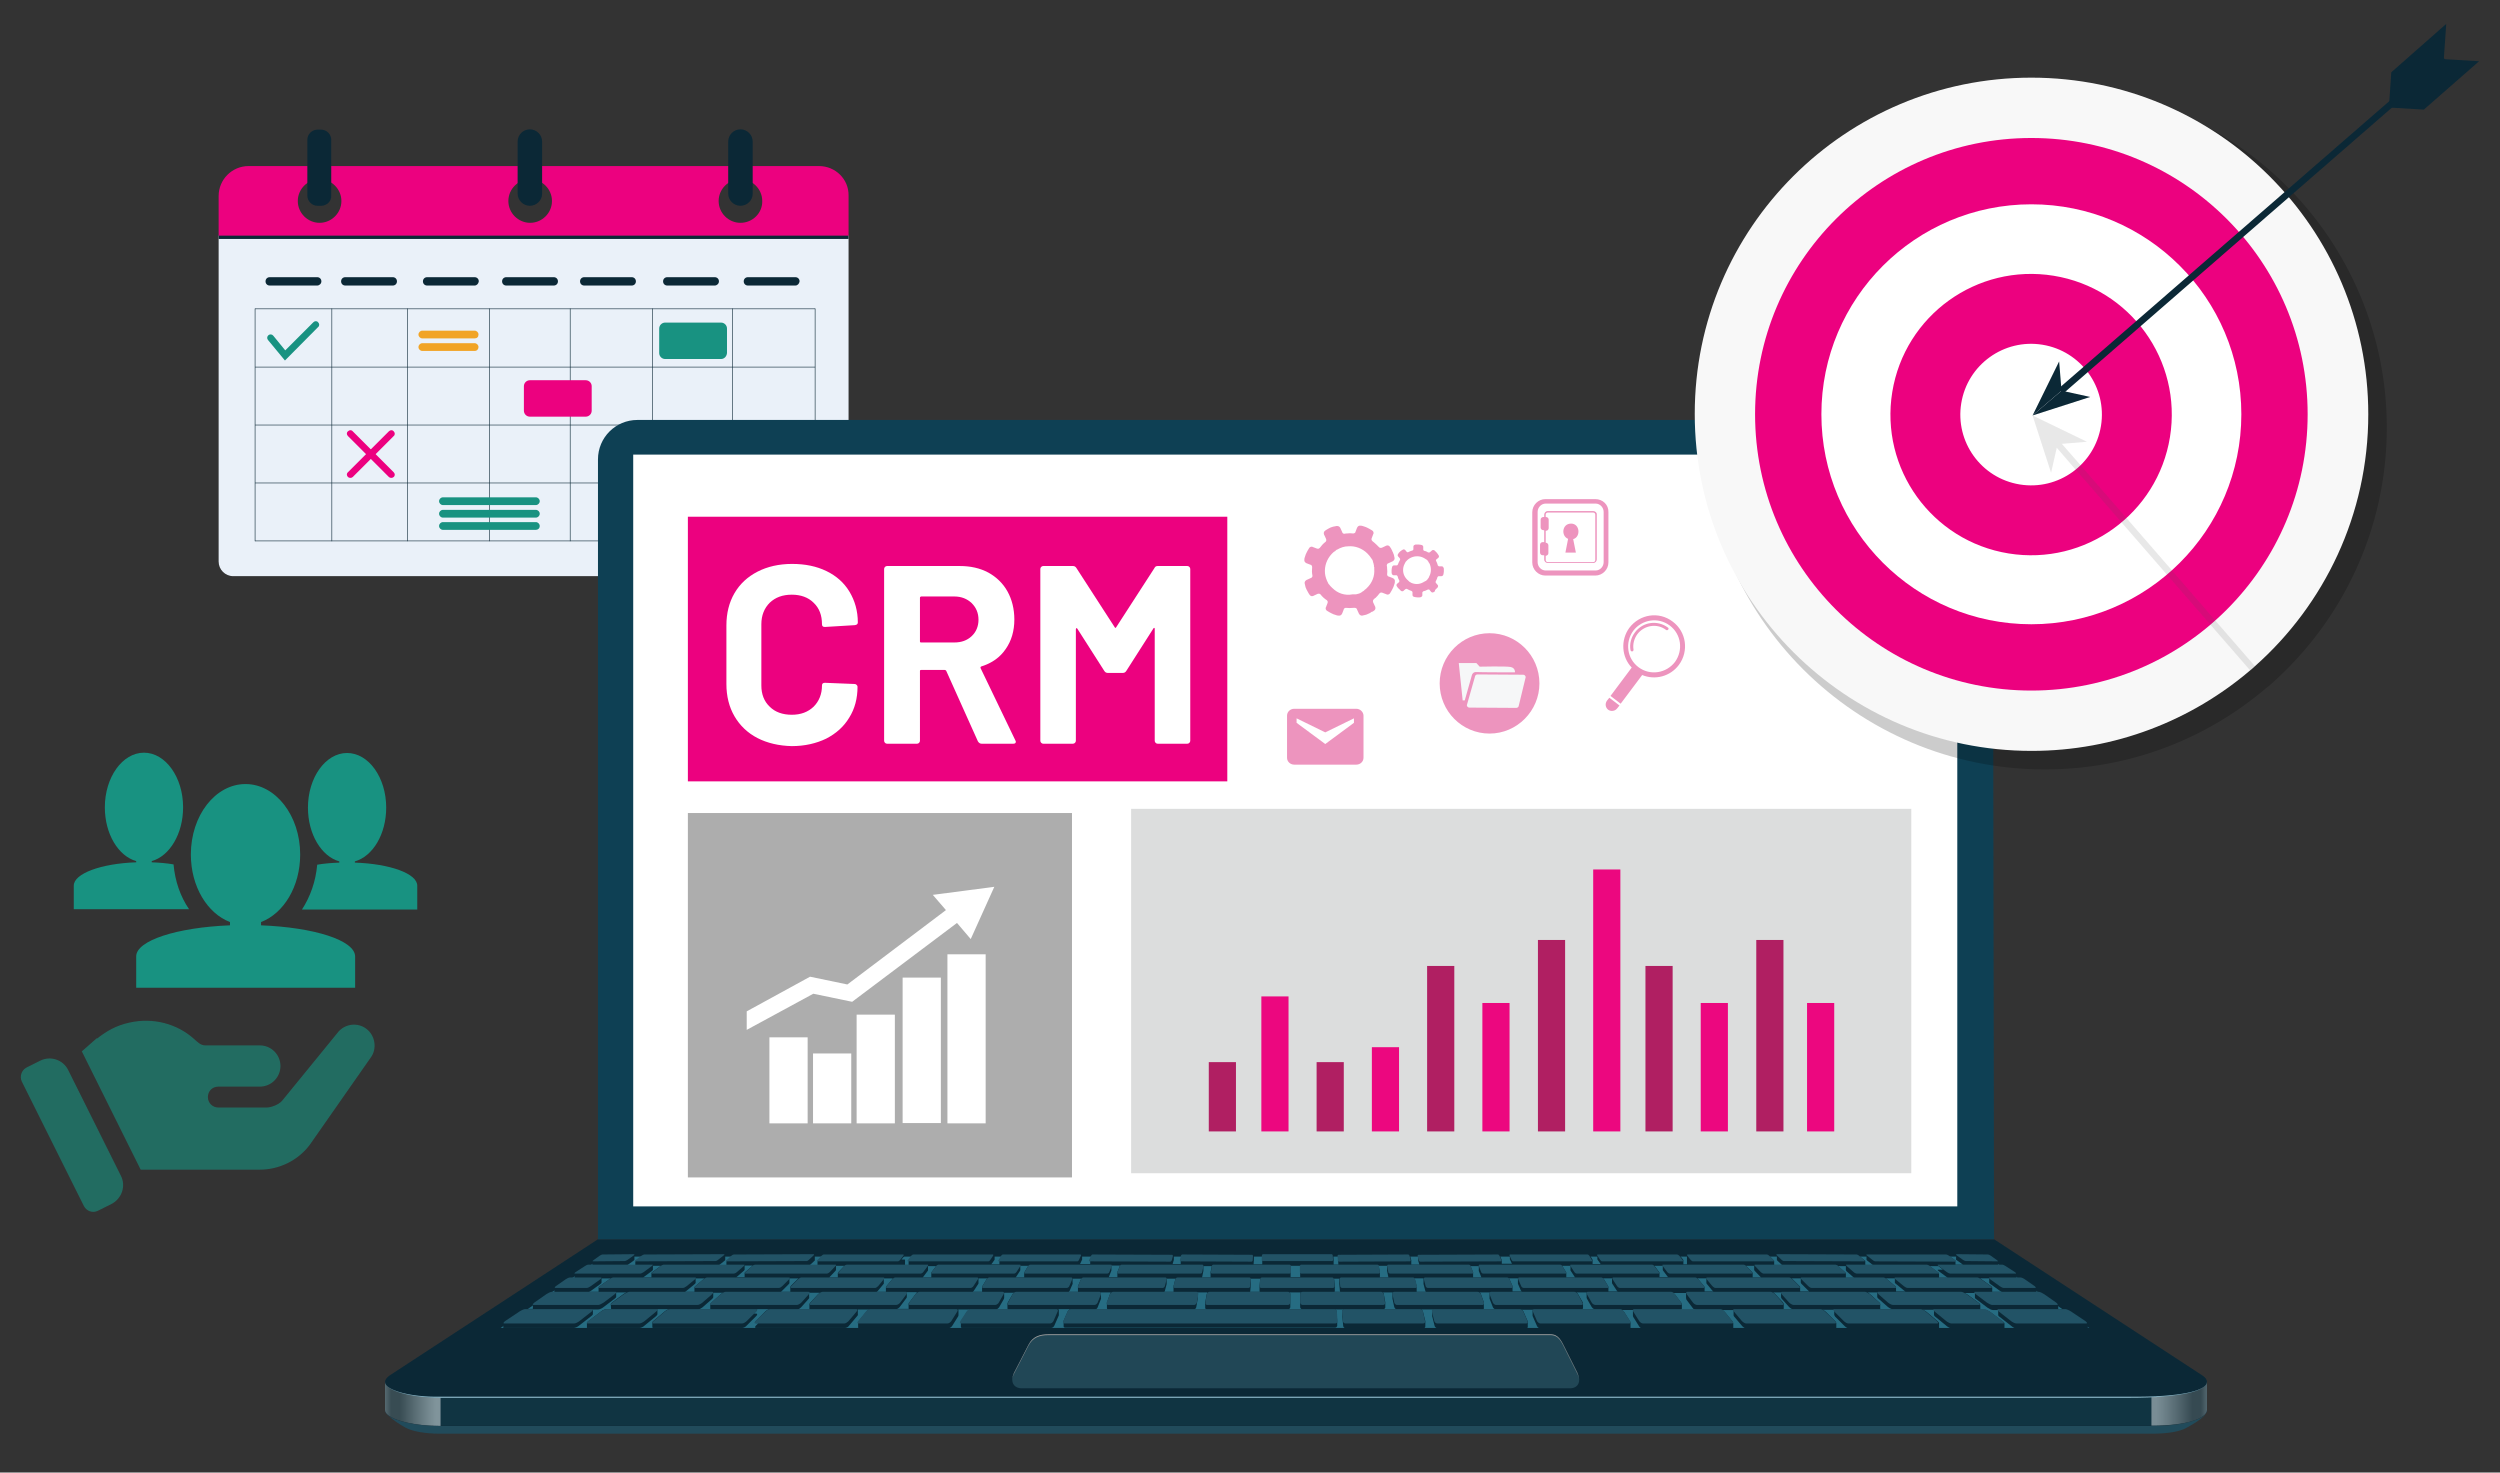 <svg enable-background="new 0 0 837 493" viewBox="0 0 837 493" xmlns="http://www.w3.org/2000/svg" xmlns:xlink="http://www.w3.org/1999/xlink"><rect x="0" y="0" width="837" height="493" fill="#333333" stroke="none"/><linearGradient id="a"><stop offset=".088" stop-color="#fff"/><stop offset=".213" stop-color="#e7e7e7"/><stop offset=".474" stop-color="#a9a9a9"/><stop offset=".736" stop-color="#666"/><stop offset=".89" stop-color="#666"/><stop offset="1" stop-color="#a6a6a6"/></linearGradient><linearGradient id="b" gradientTransform="matrix(1 0 0 -1 0 494)" gradientUnits="userSpaceOnUse" x1="720.3" x2="738.9" xlink:href="#a" y1="24.05" y2="24.05"/><linearGradient id="c" gradientTransform="matrix(1 0 0 -1 0 494)" gradientUnits="userSpaceOnUse" x1="147.579" x2="128.883" xlink:href="#a" y1="23.95" y2="23.95"/><path d="m279.3 192.9h-201.2c-2.7 0-4.9-2.2-4.9-4.9v-109.1h210.9v109.1c.1 2.8-2.1 4.9-4.8 4.9z" fill="#eaf1f9"/><path d="m106.2 95.6h-15.9c-.8 0-1.4-.6-1.4-1.4s.6-1.4 1.4-1.4h15.9c.8 0 1.4.6 1.4 1.4s-.7 1.4-1.4 1.4z" fill="#0b2836"/><path d="m131.5 95.6h-15.9c-.8 0-1.4-.6-1.4-1.4s.6-1.4 1.4-1.4h15.9c.8 0 1.4.6 1.4 1.4s-.6 1.4-1.4 1.4z" fill="#0b2836"/><path d="m158.9 95.6h-15.9c-.8 0-1.4-.6-1.4-1.4s.6-1.4 1.4-1.4h15.9c.8 0 1.4.6 1.4 1.4-.1.8-.7 1.4-1.4 1.4z" fill="#0b2836"/><path d="m185.4 95.6h-15.9c-.8 0-1.4-.6-1.4-1.4s.6-1.4 1.4-1.4h15.9c.8 0 1.4.6 1.4 1.4s-.6 1.4-1.4 1.4z" fill="#0b2836"/><path d="m211.5 95.6h-15.9c-.8 0-1.4-.6-1.4-1.4s.6-1.4 1.4-1.4h15.9c.8 0 1.4.6 1.4 1.4s-.6 1.4-1.4 1.4z" fill="#0b2836"/><path d="m239.3 95.6h-15.9c-.8 0-1.4-.6-1.4-1.4s.6-1.4 1.4-1.4h15.9c.8 0 1.4.6 1.4 1.4s-.7 1.4-1.4 1.4z" fill="#0b2836"/><path d="m266.3 95.6h-15.9c-.8 0-1.4-.6-1.4-1.4s.6-1.4 1.4-1.4h15.9c.8 0 1.4.6 1.4 1.4-.1.8-.7 1.4-1.4 1.4z" fill="#0b2836"/><path d="m85.4 122.8h187.5v.2h-187.5z" fill="#0b2836"/><path d="m85.4 142.2h187.5v.2h-187.5z" fill="#0b2836"/><path d="m85.4 161.6h187.5v.2h-187.5z" fill="#0b2836"/><path d="m111 103.3h.2v77.9h-.2z" fill="#0b2836"/><path d="m163.8 103.3h.2v77.9h-.2z" fill="#0b2836"/><path d="m136.3 103.3h.2v77.9h-.2z" fill="#0b2836"/><path d="m190.8 103.3h.2v77.9h-.2z" fill="#0b2836"/><path d="m218.3 103.3h.2v77.9h-.2z" fill="#0b2836"/><path d="m245.2 103.3h.2v77.9h-.2z" fill="#0b2836"/><path d="m85.4 103.3h187.5v.2h-187.5z" fill="#0b2836"/><path d="m272.8 103.3h.2v77.9h-.2z" fill="#0b2836"/><path d="m85.3 103.3h.2v77.9h-.2z" fill="#0b2836"/><path d="m85.4 181h187.5v.2h-187.5z" fill="#0b2836"/><path d="m131 160c-.3 0-.6-.1-.8-.3l-13.7-13.7c-.5-.5-.5-1.2 0-1.6.5-.5 1.2-.5 1.6 0l13.7 13.7c.5.5.5 1.2 0 1.6-.2.2-.5.3-.8.3z" fill="#ec017f"/><path d="m117.3 160c-.3 0-.6-.1-.8-.3-.5-.5-.5-1.2 0-1.6l13.7-13.7c.5-.5 1.2-.5 1.6 0 .5.5.5 1.2 0 1.6l-13.7 13.7c-.2.2-.5.3-.8.3z" fill="#ec017f"/><path d="m95.4 120.7-5.7-6.9c-.4-.5-.3-1.2.2-1.6s1.2-.3 1.6.2l4 4.9 9.4-9.4c.5-.5 1.2-.5 1.6 0 .5.5.5 1.2 0 1.6z" fill="#189281"/><path d="m179.4 169.1h-31.1c-.7 0-1.3-.6-1.3-1.3s.6-1.3 1.3-1.3h31.1c.7 0 1.3.6 1.3 1.3s-.6 1.3-1.3 1.3z" fill="#189281"/><path d="m179.4 173.3h-31.1c-.7 0-1.3-.6-1.3-1.3s.6-1.3 1.3-1.3h31.1c.7 0 1.3.6 1.3 1.3s-.6 1.3-1.3 1.3z" fill="#189281"/><path d="m179.4 177.4h-31.1c-.7 0-1.3-.6-1.3-1.3s.6-1.3 1.3-1.3h31.1c.7 0 1.3.6 1.3 1.3 0 .8-.6 1.3-1.3 1.3z" fill="#189281"/><path d="m158.9 113.3h-17.5c-.7 0-1.3-.6-1.3-1.3s.6-1.3 1.3-1.3h17.5c.7 0 1.3.6 1.3 1.3 0 .8-.5 1.3-1.3 1.3z" fill="#f1a426"/><path d="m158.9 117.5h-17.5c-.7 0-1.3-.6-1.3-1.3s.6-1.3 1.3-1.3h17.5c.7 0 1.3.6 1.3 1.3s-.5 1.3-1.3 1.3z" fill="#f1a426"/><path d="m241.4 120.2h-18.7c-1.1 0-2-.9-2-2v-8.2c0-1.1.9-2 2-2h18.7c1.1 0 2 .9 2 2v8.2c-.1 1.1-.9 2-2 2z" fill="#189281"/><path d="m196.1 139.5h-18.7c-1.1 0-2-.9-2-2v-8.2c0-1.1.9-2 2-2h18.7c1.1 0 2 .9 2 2v8.2c0 1.1-.9 2-2 2z" fill="#ec017f"/><path d="m274.2 55.6h-191c-5.5 0-10 4.5-10 10v13.4h210.9v-13.5c.1-5.5-4.4-9.9-9.9-9.9zm-167.2 19c-4 0-7.3-3.3-7.3-7.3s3.3-7.3 7.3-7.3 7.3 3.3 7.3 7.3-3.3 7.3-7.3 7.3zm70.5 0c-4 0-7.3-3.3-7.3-7.3s3.3-7.3 7.3-7.3 7.3 3.3 7.3 7.3-3.3 7.3-7.3 7.3zm70.4 0c-4 0-7.3-3.3-7.3-7.3s3.3-7.3 7.3-7.3 7.3 3.3 7.3 7.3c.1 4-3.2 7.3-7.3 7.3z" fill="#ec017f"/><path d="m73.2 78.9h210.9v1.1h-210.9z" fill="#0b2836"/><path d="m107.5 68.9h-1.2c-1.9 0-3.4-1.6-3.4-3.4v-18.7c0-1.9 1.6-3.4 3.4-3.4h1.2c1.9 0 3.4 1.6 3.4 3.4v18.7c.1 1.9-1.5 3.4-3.4 3.4z" fill="#0b2836"/><path d="m177.4 68.9c-2.2 0-4.1-1.8-4.1-4.1v-17.4c0-2.2 1.8-4.1 4.1-4.1 2.2 0 4.1 1.8 4.1 4.1v17.5c0 2.2-1.9 4-4.1 4z" fill="#0b2836"/><path d="m247.9 68.9c-2.2 0-4.1-1.8-4.1-4.1v-17.4c0-2.2 1.8-4.1 4.1-4.1 2.2 0 4.1 1.8 4.1 4.1v17.5c0 2.2-1.9 4-4.1 4z" fill="#0b2836"/><path d="m667.6 414.9 69.9 45.7c.9.6 1.4 1.3 1.4 2.1v9.4c0 2.9-8.2 5.3-18.3 5.3h-573.4c-10.1 0-18.3-2.4-18.3-5.3v-9.4c0-.7.5-1.4 1.4-2.1l69.9-45.7z" fill="#0b2836"/><path d="m738.9 472c0 2.9-6.7 5.3-18.3 5.3h-573.4c-9.6 0-18.3-2.4-18.3-5.3v-9.4c0 2.9 8.7 5.3 18.3 5.3h565.5c18 0 26.2-2.4 26.2-5.3z" fill="#103442"/><path d="m147.2 467.6c-9.6.2-18.3-2.1-18.3-4.9 0 2.9 8.7 5.3 18.3 5.3h565.5c18 0 26.2-2.4 26.2-5.3 0 2.8-8.2 5.1-26.2 4.9" fill="#89b5c6"/><path d="m720.3 467.8v9.5h.3c11.5 0 18.3-2.4 18.3-5.3v-9.4c0 2.6-5.9 4.7-18.6 5.2z" fill="url(#b)" opacity=".44"/><path d="m147.2 468c-9.6 0-18.3-2.4-18.3-5.3v9.4c0 2.9 8.7 5.3 18.3 5.3h.3v-9.4z" fill="url(#c)" opacity=".47"/><path d="m147.2 477.4c-8.2 0-15.1-1.6-17.4-3.7 1.8 1.8 3.9 3.1 6 4.3 2.2 1.2 6.5 2 11.4 2h573.5c4.9 0 9.2-.7 11.4-2 2.2-1.2 4.4-2.5 6.2-4.3h-.1c-2.3 2.2-9 3.7-17.4 3.7z" fill="#214b5b"/><path d="m201.9 420.7h463.4l34.2 23.9h-531.9z" fill="#266c82"/><path d="m528.1 459.7c1.4 2.8.3 5.1-2.5 5.1h-183.5c-2.8 0-4-2.3-2.6-5.1l4.8-9.3c1.4-2.8 3.8-3.6 6.7-3.6h168.1c2.8 0 3.7 2.3 5.1 5.1z" fill="#214756"/><path d="m344.3 450.6c1.4-2.8 3.8-3.6 6.7-3.6h168.1c2.8 0 3.7 2.3 5.1 5.1l3.9 7.8c.4.8.6 1.6.6 2.2 0-.7-.2-1.6-.6-2.5l-3.9-7.8c-1.4-2.8-2.3-5.1-5.1-5.1h-168.1c-2.8 0-5.3.7-6.7 3.6l-4.8 9.3c-.4.9-.6 1.7-.6 2.5 0-.7.2-1.4.6-2.2z" fill="#999"/><path d="m204.6 438.3h-1.6c-.4 0-1.2.3-1.8.8l-4.2 3.2c-.4.3-.5.5-.5.6v1.7h.3 1.7.1 15.5c.4 0 1.2-.3 1.7-.8l3.9-3.2c.3-.3.4-.5.4-.6v-1.5c0-.1 0-.1-.1-.2h3.9c-.4.1-.9.4-1.3.7l-3.8 3.2c-.3.2-.4.4-.4.6v1.5.1c0 .1.1.2.3.2h29.8c.4 0 1.1-.3 1.5-.8l3.2-3.2c.4-.4.4-.8 0-.8h-.8l.8-.8c.3-.3.4-.6.2-.7h4.1c-.4.1-.9.4-1.2.7l-3.2 3.2c-.4.4-.4.8 0 .8h.8l-.8.8c-.4.4-.4.8 0 .8h29.8c.4 0 1.1-.3 1.4-.8l2.7-3.2c.2-.2.3-.4.2-.5v-1.4-.1c0-.1 0-.2-.1-.2h4c-.4.1-.8.4-1 .7l-2.6 3.2c-.2.2-.2.4-.2.5v1.6c0 .2.1.3.4.3h29.8c.4 0 1-.3 1.3-.8l2-3.2c.1-.2.1-.3.1-.5v-1.5c0-.1 0-.3-.2-.3h4c-.3.1-.7.4-.9.7l-2 3.2c-.1.2-.1.4-.1.5v1.4.1c0 .2.2.3.4.3h29.8c.4 0 .9-.3 1.1-.8l1.4-3.2c.1-.1.1-.3.1-.4v-1.5c0-.2-.1-.3-.2-.4h4c-.3.1-.6.4-.8.7l-1.4 3.2c-.1.1-.1.3 0 .4v1.4.1c0 .2.2.4.5.4h90.4c.4 0 .6-.3.7-.6v.1-.1-.2-1.2c0-.1 0-.1 0-.2l-.2-3.2c0-.3-.2-.6-.5-.7h2.8c-.2.1-.4.3-.4.6v1.6.1l.3 3.2c0 .4.4.8.8.8h26.1c.3 0 .6-.2.6-.6v-1.6c0-.1 0-.1 0-.2l-.8-3.2c-.1-.3-.3-.6-.6-.7h4c-.2.1-.3.3-.3.5v1.6.2l.8 3.2c.1.4.5.8 1 .8h29.7c.3 0 .5-.2.5-.4s0 0 0-.1v-1.4c0-.1 0-.2 0-.4l-1.4-3.2c-.1-.3-.4-.6-.8-.7h4c-.1.1-.2.2-.2.4v1.5c0 .1 0 .2.1.4l1.4 3.2c.2.4.7.8 1.1.8h29.8c.3 0 .4-.1.4-.3v-.1-1.4c0-.1 0-.3-.1-.5l-2-3.2c-.2-.3-.6-.6-.9-.7h4c-.1.1-.2.2-.2.3v1.5c0 .1 0 .3.1.5l2 3.2c.3.4.8.8 1.3.8h29.8c.2 0 .3-.1.4-.3v-1.6c0-.1-.1-.3-.2-.5l-2.6-3.2c-.3-.3-.7-.6-1-.7h4c-.1 0-.1.1-.1.2v.1 1.4c0 .1 0 .3.2.5l2.7 3.2c.4.4 1 .8 1.4.8h29.8c.2 0 .3-.1.3-.3v-1.5c0-.1-.1-.3-.3-.6l-3.2-3.2c-.3-.3-.8-.6-1.2-.7h4.1c-.1 0-.1.1-.1.2v1.5c0 .1.1.3.3.6l3.2 3.2c.4.4 1.1.8 1.5.8h29.8c.2 0 .3-.1.3-.2v-.1-1.5c0-.1-.1-.3-.4-.6l-3.8-3.2c-.4-.3-.9-.6-1.3-.7h3.9c-.1 0-.1.1-.1.2v1.5c0 .1.1.4.4.6l3.9 3.2c.5.4 1.3.8 1.7.8h15.5.1 1.7.3v-1.7c0-.1-.1-.4-.5-.6l-4.2-3.2c-.6-.4-1.4-.8-1.8-.8h-1.6v-.1-1.5c0-.1-.1-.4-.5-.7l-3.8-2.8c-.3-.2-.6-.4-1-.5h3.5v1.5c0 .1.1.4.5.6l3.7 2.8c.6.4 1.4.8 1.8.8h1.8v.1 1.6c0 .1.1.4.5.6l4.1 3.2c.5.4 1.3.8 1.8.8h23.4c.2 0 .3-.1.2-.2v-1.7c0-.1-.2-.4-.6-.7l-4.7-3.2c-.6-.4-1.5-.8-1.9-.8h-2.7v-1.6c0-.1-.2-.4-.6-.6l-3.9-2.8c-.6-.4-1.4-.8-1.9-.8h-.9v-1.4c0-.1-.1-.3-.4-.5l-3.4-2.3c-.4-.3-1.1-.6-1.4-.6h-1.6v-1.3c0-.1-.1-.2-.4-.4l-3-2c-.4-.3-.9-.5-1.2-.5h-1.4v-1.2c0-.1-.1-.2-.3-.3l-2.2-1.5c-.3-.2-.7-.4-.9-.4l-10.6-.1c-.1 0-.1 0-.1.1v1.5c-.1.1 0 .2.2.3l2.1 1.5h-2.5v-1.2c.1-.1 0-.2-.2-.3l-2.1-1.5c-.3-.2-.7-.4-.9-.4h-26.5c-.1 0-.1 0-.1.1v1.6c0 .1.1.2.2.3l1.9 1.5h-2.5v-1.2c0-.1 0-.2-.2-.3l-1.8-1.5c-.2-.2-.6-.4-.8-.4l-26.7-.1c-.1 0-.2.1-.1.2v1.5c0 .1 0 .2.1.3l1.6 1.5h-2.6v-1.3c0-.1-.1-.2-.2-.3l-1.5-1.5c-.2-.2-.5-.4-.7-.4h-26.6c-.1 0-.2.1-.2.1v1.5 1.7h-1.2v-1.3c0-.1 0-.2-.1-.3l-1.2-1.5c-.2-.2-.5-.4-.7-.4h-26.6c-.1 0-.2.1-.2.2v1.5c0 .1 0 .2.1.3l1 1.4h-2.7v-1.3c0-.1 0-.2-.1-.3l-.9-1.5c-.1-.2-.4-.4-.6-.4h-25.9c-.1 0-.2.1-.2.2v1.5.2l.7 1.5h-3.4v-1.1-.1l-.6-1.5c-.1-.2-.3-.4-.5-.4l-26.6.1c-.2 0-.3.1-.3.2v1.6.1l.4 1.4h-2.7v-1.4-.1l-.4-1.5c-.1-.2-.3-.4-.4-.4l-23.4.1c-.2 0-.3.1-.3.3v1.5.1l.1 1.4h-1.6v-.1-1.4s0 0 0-.1l-.1-1.5c0-.2-.2-.4-.4-.4h-22.9c-.2 0-.4.2-.4.4l-.1 1.5v1.5h-2.9l.1-1.4v-.1-1.5c0-.2-.1-.4-.3-.4l-23.4-.1c-.2 0-.4.2-.4.4l-.4 1.5v.1 1.4h-2.7l.4-1.4c0-.1 0-.1 0-.2v-1.5c0-.1-.1-.2-.3-.2l-26.6-.1c-.2 0-.4.2-.5.4l-.6 1.5v.1 1.4h-3.4l.7-1.5c0-.1 0-.1 0-.2v-1.5c0-.1-.1-.2-.2-.2h-25.9c-.2 0-.5.2-.6.4l-.9 1.5c-.1.1-.1.2-.1.3v1.3h-2.7l1-1.4c.1-.1.1-.2.1-.2v-1.5c0-.1-.1-.2-.2-.2h-26.6c-.2 0-.5.2-.7.4l-1.2 1.5c-.1.1-.1.2-.1.3v1.3h-1.2v-1.7c0-.1-.1-.1-.2-.1h-1l1-1.2c.2-.2.1-.4-.1-.4h-26.6c-.2 0-.5.2-.7.4l-1.5 1.5c-.1.1-.2.2-.2.3v1.3h-2.6l1.6-1.5c.1-.1.2-.2.1-.3v-1.5c0-.1 0-.2-.1-.2l-26.7.1c-.2 0-.6.2-.8.4l-1.8 1.5c-.1.1-.2.2-.2.3v1.2h-2.5l1.9-1.5c.1-.1.2-.2.2-.3v-1.6c0-.1 0-.1-.1-.1l-26.7.1c-.2 0-.6.2-.9.4l-2.1 1.5c-.2.1-.3.2-.3.3v1.2h-2.7l2.1-1.5c.1-.1.2-.2.3-.3v-1.6c0-.1 0-.1-.1-.1l-10.6.1c-.2 0-.6.2-.9.4l-2.2 1.5c-.2.1-.3.3-.3.3v1.2h-1.3c-.3 0-.8.2-1.2.5l-3 2c-.3.2-.4.3-.4.4v1.3h-1.6c-.3 0-.9.3-1.4.6l-3.4 2.3c-.3.2-.4.4-.4.5v1.4h-.9c-.4 0-1.3.3-1.9.8l-3.8 2.6c-.4.3-.6.5-.6.6v1.6h-2.7c-.4 0-1.3.3-1.9.8l-4.7 3.2c-.4.3-.6.5-.6.7v1.5c0 .1 0 .2.2.2h23.4c.4 0 1.2-.3 1.8-.8l4.1-3.2c.3-.2.5-.5.5-.6v-1.5-.1h1.8c.4 0 1.2-.3 1.8-.8l3.7-2.8c.4-.3.5-.5.5-.6v-1.5h3.5c-.3.1-.7.3-1 .5l-3.8 2.8c-.4.3-.6.6-.5.7zm-.6-10-3.2 2.3c-.3.2-.4.4-.4.5v1.4h-3.2c.2-.1.4-.2.6-.3l3.2-2.3c.3-.2.4-.4.4-.5v-1.4h3.1c-.2.1-.4.2-.5.3zm14.1-.6h-2.8c.1-.1.2-.1.3-.2l2.7-2c.2-.2.3-.3.3-.4v-1.3h2.6l-.1.1-2.7 2c-.2.1-.3.3-.3.3zm14.4 3.3v1.5h-3.2c.2-.1.4-.2.5-.3l2.8-2.3c.2-.2.3-.3.3-.4v-1.5h3c-.1.1-.3.2-.4.3l-2.7 2.3c-.2.2-.3.3-.3.4zm8.8 2.3-3.1 2.8c-.3.2-.4.5-.4.6v1.5.2h-3.9c.4-.1.9-.4 1.3-.7l3.2-2.8c.3-.3.4-.5.4-.6v-1.5h3.3c-.3.1-.6.3-.8.5zm10.5-9.4-2.3 2c-.2.1-.2.3-.2.3v1.4h-2.8c.1-.1.2-.1.3-.2l2.3-2c.2-.2.2-.3.2-.4v-1.3h2.6c0 .2 0 .2-.1.2zm12.8 7.1v1.5h-3.2c.2-.1.3-.2.4-.3l2.3-2.3c.2-.2.2-.3.2-.4v-1.5h3.1c-.1.1-.3.2-.4.3l-2.3 2.3c0 .2-.1.3-.1.4zm9.3 2.3-2.6 2.8c-.2.2-.3.4-.3.5v1.6c0 .1 0 .1.1.2h-4c.4-.1.8-.4 1.1-.7l2.5-2.8c.2-.2.3-.4.2-.6v-1.5h3.6c-.1.1-.4.3-.6.5zm8.7-9.4-1.9 2c-.1.2-.2.3-.2.4v1.4h-2.9c.1-.1.2-.1.2-.2l1.9-2c.1-.1.2-.3.2-.4v-1.3h2.8zm16.1 4.4-1.9 2.3c-.1.1-.2.3-.2.4v1.5h-3.1c.1-.1.3-.2.4-.3l1.9-2.3c.1-.2.2-.3.1-.4v-1.5h3c0 .1-.1.2-.2.3zm7.8 5-2.1 2.8c-.2.2-.2.4-.2.5v1.4c0 .1 0 .2.1.2h-4c.4-.1.8-.4 1-.7l2.1-2.8c.2-.2.2-.4.2-.5v-1.6h3.4c-.1.3-.4.5-.5.7zm6.9-9.4-1.5 2c-.1.1-.1.2-.1.3v1.5h-2.9c.1-.1.1-.1.2-.2l1.5-2c.1-.1.1-.2.1-.3v-1.3zm16.9 4.4-1.4 2.3c-.1.2-.1.3-.1.4v1.4.1h-3.1c.1-.1.2-.2.3-.3l1.5-2.3c.1-.1.1-.3.1-.3v-1.6h3c-.1.1-.2.2-.3.3zm8.7 5-1.6 2.8c-.1.1-.1.3-.1.4v1.6c0 .1.1.2.2.3h-3.9c.3-.1.7-.4.9-.7l1.6-2.8c.1-.2.1-.4.1-.5v-1.4c0-.1 0-.1 0-.2h3.4c-.3.1-.5.3-.6.5zm5.2-9.4-1.2 2c-.1.1-.1.2-.1.3v1.5h-2.9c.1-.1.1-.1.2-.2l1.3-2c.1-.2.1-.3.1-.4v-1.3h2.8c-.1 0-.2.1-.2.1zm17.7 4.4-1 2.3v.3 1.4.2h-3.1l.3-.3 1-2.3c0-.1.1-.2 0-.3v-1.4-.1h3c-.1 0-.2.1-.2.2zm9.7 5-1 2.8c0 .1-.1.2 0 .3v1.5c0 .2.1.4.2.5h-4c.3-.1.6-.4.7-.7l1.1-2.8c0-.1.1-.2 0-.3v-1.6c0-.1 0-.2-.1-.3h3.4c-.1.2-.3.4-.3.6zm3.3-9.4-.8 2v.1.1 1.5h-2.9c.1-.1.1-.1.1-.2l.8-2c0-.1 0-.1 0-.2v-1.5h2.8c.1.1.1.2 0 .2zm18.6 4.4-.6 2.3v.2 1.5.2h-3.1c.1-.1.2-.2.2-.3l.6-2.3c0-.1 0-.1 0-.2v-1.5-.1h3.1c-.1 0-.1.1-.2.2zm10.5 5-.5 2.8v.2 1.6c0 .2.2.4.4.5h-4c.3-.1.5-.4.6-.7l.5-2.8c0-.1 0-.2 0-.3v-1.6c0-.1 0-.2-.1-.3h3.3c0 .2-.1.4-.2.6zm1.7-9.4-.4 2v.2 1.4.2h-2.9c0-.1.1-.1.1-.2l.4-2c0-.1 0-.1 0-.2v-1.3-.1h2.8c0-.1 0 0 0 0zm16.2 4.4-.2 2.3v1.6c0 .1 0 .2.1.3h-3.3c.1-.1.1-.2.1-.3l.2-2.3c0-.1 0-.1 0-.1v-1.4c0-.1 0-.2-.1-.3h3.2c.1 0 0 .1 0 .2zm10.2-2.3v-2.1-.1h3.2v.1 2 1.5.2h-3.2c0-.1 0-.1 0-.2zm-.6 12.3c.3-.1.5-.4.5-.7v-2.8s0 0 0-.1v-1.5c0-.2-.1-.4-.2-.5h3.7c-.1.1-.2.3-.2.5v1.5.1 2.8c0 .3.2.6.5.7zm15.3-5.8c.1-.1.1-.2.1-.3v-1.4-.1l-.2-2.3c0-.1-.1-.2-.1-.3h1.9c0 .1-.1.1-.1.2v1.5.1l.2 2.3c0 .1.1.2.1.3zm15.2-6.5-.4-2.1v-.1h2.8v.1 1.5.1l.4 2c0 .1 0 .1.1.2h-2.9v-.1zm1.4 12.3c.2-.1.3-.3.4-.5v-1.6c0-.1 0-.1 0-.2l-.5-2.8c0-.2-.2-.4-.3-.5h3.3c-.1.1-.1.2-.1.3v.1 1.5.2l.6 2.8c.1.3.3.6.6.7zm10.9-5.8c0-.1 0-.1 0-.2v-1.5c0-.1 0-.1 0-.2l-.6-2.3c0-.1-.1-.2-.2-.3h3.1v.2 1.5.2l.6 2.3c0 .1.1.2.2.3zm18.9-4.8v-1.5s0 0 0-.1v-.1l-.8-2s0-.1-.1-.1h2.8v1.4.2l.8 2c0 .1.1.1.1.2zm3.4 10.6c.2-.1.3-.3.2-.5v-1.5c0-.1 0-.2 0-.3l-1-2.8c-.1-.2-.2-.4-.4-.5h3.4c0 .1-.1.2-.1.3v1.5.3l1.1 2.8c.1.3.4.6.7.7zm9.8-5.8c0-.1 0-.1 0-.2v-1.4c0-.1 0-.2 0-.3l-1-2.3c0-.1-.1-.2-.2-.3h3v.1 1.4.3l1 2.3.3.3h-3.1zm18-4.8v-1.5c0-.1 0-.2-.1-.3l-1.2-2-.1-.1h2.8v1.3c-.1.1 0 .2.1.4l1.3 2c0 .1.1.1.2.2zm5.4 10.6c.1-.1.2-.2.2-.3v-1.6c0-.1 0-.2-.1-.4l-1.6-2.8c-.1-.2-.3-.4-.5-.5h3.4v.2 1.4c0 .1 0 .3.1.5l1.6 2.8c.2.3.5.6.9.7zm8.7-5.8v-1.5c0-.1 0-.2-.1-.4l-1.4-2.3c-.1-.1-.2-.2-.3-.3h3v1.5c0 .1 0 .2.1.3l1.5 2.3c.1.1.2.2.3.3h-3.1zm17.1-4.8v-1.5c0-.1 0-.2-.1-.3l-1.5-2-.1-.1h2.8v1.3c0 .1 0 .2.1.3l1.5 2 .2.2h-2.9zm7.4 10.6c.1-.1.1-.1.1-.2v-1.4c0-.1 0-.3-.2-.5l-2.1-2.8c-.2-.2-.4-.4-.6-.5h4.3v.2 1.5c0 .2.1.3.1.4v.1l2.1 2.8c.2.3.6.6 1 .7h-4.7zm7.7-5.8v-1.5c0-.1 0-.2-.2-.4l-1.9-2.3c-.1-.1-.2-.2-.3-.3h3v1.4c0 .1 0 .3.1.4l1.9 2.3c.1.1.2.2.4.3h-3zm16.1-4.8v-1.4c0-.1 0-.2-.2-.4l-1.9-2c0-.1-.1-.1-.2-.1h2.8v1.3c0 .1 0 .2.2.4l1.9 2c.1.1.2.1.2.2zm10.3 10.6c.1-.1.1-.1.1-.2v-1.5c0-.1-.1-.3-.3-.6l-2.6-2.8c-.2-.2-.5-.4-.7-.5h2.7v1.5c0 .1 0 .3.2.6l2.5 2.8c.3.3.7.6 1.1.7zm5.6-5.8v-1.5c0-.1 0-.3-.2-.4l-2.3-2.3c-.1-.1-.2-.2-.4-.3h3.1v1.4c0 .1.1.2.2.4l2.3 2.3c.1.1.3.2.4.3h-3.1zm15.3-4.8v-1.4c0-.1-.1-.2-.2-.3l-2.3-2-.1-.1h2.6v1.3c0 .1.1.2.2.4l2.3 2c.1.1.2.1.3.2h-2.8zm11.5 10.6s.1-.1 0-.2v-1.5c0-.1-.1-.4-.4-.6l-3.1-2.8c-.2-.2-.5-.4-.8-.5h3.3v1.5c0 .1.1.4.4.6l3.2 2.8c.4.3.9.6 1.3.7zm5.3-5.8v-1.5c0-.1-.1-.3-.3-.4l-2.7-2.3c-.1-.1-.3-.2-.4-.3h3v1.4c0 .1.1.3.3.4l2.8 2.3c.2.1.3.2.5.3h-3.2zm14.4-4.8c0-.3 0-1.2 0-1.3s-.1-.2-.3-.4l-2.7-2-.1-.1h2.9l.1.1 1.4 1.1h-1.6c-.3 0-.2.2.2.5l2.7 2c.1.1.2.1.3.2h-2.9zm17.8 4.8v-1.4c0-.1-.1-.3-.4-.5l-3.2-2.3c-.1-.1-.3-.2-.5-.3h3.1v1.4c0 .1.1.3.4.5l3.2 2.3.6.3z" fill="#0b2836"/><g fill="#225366"><path d="m241.3 433.3c.5-.4 1.2-.8 1.6-.8h27.8c.4 0 .5.3.1.8l-2.5 2.8c-.4.4-1.1.8-1.5.8h-28.8c-.4 0-.4-.3.1-.8z"/><path d="m208.9 433.3c.6-.4 1.4-.8 1.8-.8h27.8c.4 0 .4.3-.1.8l-3.2 2.8c-.5.4-1.2.8-1.7.8h-28.8c-.4 0-.3-.3.3-.8z"/><path d="m182.9 433.3c.6-.4 1.4-.8 1.9-.8h21.3c.4 0 .3.3-.3.8l-3.7 2.8c-.6.4-1.4.8-1.8.8h-21.7c-.4 0-.3-.3.3-.8z"/><path d="m356.4 443.1c-.4 0-.6-.3-.4-.8l1.4-3.2c.2-.4.7-.8 1.1-.8h88.3c.4 0 .8.3.8.8l.2 3.2c0 .4-.3.8-.7.8z"/><path d="m323.6 439.1c.3-.4.8-.8 1.2-.8h28.9c.4 0 .6.3.4.8l-1.4 3.2c-.2.4-.7.8-1.1.8h-29.8c-.4 0-.6-.3-.3-.8z"/><path d="m289.9 439.1c.3-.4 1-.8 1.4-.8h28.9c.4 0 .6.3.3.8l-2 3.2c-.3.4-.8.8-1.3.8h-29.8c-.4 0-.5-.3-.1-.8z"/><path d="m256.3 439.1c.4-.4 1.1-.8 1.5-.8h28.9c.4 0 .5.3.1.8l-2.7 3.2c-.4.4-1 .8-1.4.8h-29.8c-.4 0-.4-.3 0-.8z"/><path d="m222.6 439.1c.5-.4 1.2-.8 1.7-.8h28.9c.4 0 .4.3 0 .8l-3.2 3.2c-.4.4-1.1.8-1.5.8h-29.8c-.4 0-.4-.3.1-.8z"/><path d="m361.9 428.3c.1-.3.5-.6.8-.6h27.5c.3 0 .5.3.4.6l-.6 2.3c-.1.3-.4.6-.7.6h-28.1c-.3 0-.5-.3-.3-.6z"/><path d="m330.3 428.3c.2-.3.6-.6.9-.6h27.5c.3 0 .4.3.3.6l-1 2.3c-.1.3-.5.6-.8.6h-28.1c-.3 0-.4-.3-.2-.6z"/><path d="m298.7 428.3c.3-.3.7-.6 1-.6h27.5c.3 0 .4.3.2.6l-1.5 2.3c-.2.3-.6.6-.9.6h-28.1c-.3 0-.4-.3-.1-.6z"/><path d="m267.2 428.3c.3-.3.8-.6 1.1-.6h27.5c.3 0 .4.3.1.6l-1.9 2.3c-.3.3-.7.6-1 .6h-28.1c-.3 0-.3-.3 0-.6z"/><path d="m235.5 428.3c.4-.3.9-.6 1.2-.6h27.5c.3 0 .3.3 0 .6l-2.3 2.3c-.3.3-.8.6-1.1.6h-28.1c-.3 0-.3-.3.1-.6z"/><path d="m204 428.3c.4-.3 1-.6 1.3-.6h27.5c.3 0 .3.3-.1.6l-2.8 2.3c-.4.3-.9.6-1.2.6h-28.1c-.3 0-.2-.3.2-.6z"/><path d="m365.3 420.4c.1-.2.3-.4.5-.4l26.6.1c.2 0 .3.2.3.4l-.4 1.5c-.1.2-.3.4-.5.4l-27-.1c-.2 0-.3-.2-.2-.4z"/><path d="m335.2 420.4c.1-.2.4-.4.6-.4h25.9c.2 0 .3.2.2.4l-.7 1.5c-.1.2-.3.4-.5.4h-26.3c-.2 0-.3-.2-.1-.4z"/><path d="m305.1 420.4c.2-.2.5-.4.7-.4h26.6c.2 0 .2.2.1.4l-1 1.5c-.1.2-.4.4-.6.4h-26.9c-.2 0-.2-.2-.1-.4z"/><path d="m275.1 420.4c.2-.2.5-.4.7-.4h26.6c.2 0 .2.2.1.4l-1.2 1.5c-.2.2-.5.4-.7.4h-27c-.2 0-.2-.2 0-.4z"/><path d="m244.9 420.4c.2-.2.6-.4.8-.4l26.7-.1c.2 0 .2.2 0 .4l-1.6 1.5c-.2.2-.5.4-.7.4l-27 .1c-.2 0-.2-.2.1-.4z"/><path d="m214.8 420.4c.3-.2.7-.4.9-.4l26.7-.1c.2 0 .2.2-.1.4l-1.9 1.5c-.2.2-.6.4-.8.4l-27 .1c-.2 0-.1-.2.1-.4z"/><path d="m200.8 420.4c.3-.2.7-.4.9-.4l10.6-.1c.2 0 .1.2-.1.4l-2.1 1.5c-.3.2-.7.4-.9.4l-10.7.1c-.2 0-.1-.2.2-.4z"/><path d="m189.4 428.3c.4-.3 1.1-.6 1.4-.6h10.4c.3 0 .2.3-.2.6l-3.2 2.3c-.4.3-1 .6-1.3.6h-10.6c-.3 0-.2-.3.2-.6z"/><path d="m374.9 423.9c.1-.3.4-.5.7-.5h26.9c.3 0 .4.2.4.5l-.4 2c0 .3-.3.5-.6.5h-27.5c-.3 0-.4-.2-.3-.5z"/><path d="m344.2 423.9c.2-.3.5-.5.8-.5h26.9c.3 0 .4.2.3.5l-.8 2c-.1.3-.4.5-.7.5h-27.5c-.3 0-.4-.2-.2-.5z"/><path d="m313.4 423.9c.2-.3.6-.5.9-.5h27.1c.3 0 .4.2.2.5l-1.3 2c-.2.3-.5.5-.8.5h-27.5c-.3 0-.3-.2-.1-.5z"/><path d="m282.6 423.9c.2-.3.7-.5.9-.5h27c.3 0 .3.2.1.5l-1.5 2c-.2.3-.6.5-.9.5h-27.4c-.3 0-.3-.2 0-.5z"/><path d="m251.8 423.9c.3-.3.8-.5 1-.5h26.9c.3 0 .3.2 0 .5l-1.9 2c-.3.3-.7.5-.9.5h-27.4c-.3 0-.2-.2.1-.5z"/><path d="m221.1 423.9c.4-.3.9-.5 1.1-.5h26.9c.3 0 .2.2-.1.5l-2.3 2c-.3.3-.8.5-1 .5h-27.4c-.3 0-.2-.2.2-.5z"/><path d="m195.8 423.9c.4-.3.9-.5 1.2-.5h21.4c.3 0 .2.2-.2.5l-2.7 2c-.4.3-.9.5-1.1.5h-21.9c-.3 0-.2-.2.2-.5z"/><path d="m173.9 439.1c.6-.4 1.5-.8 1.9-.8h22.5c.4 0 .3.3-.2.8l-4.1 3.2c-.5.4-1.3.8-1.8.8h-23.4c-.4 0-.3-.3.3-.8z"/><path d="m201.2 439.1c.6-.4 1.4-.8 1.8-.8h16.9c.4 0 .3.4-.2.8l-3.9 3.2c-.5.4-1.3.8-1.7.8h-17.4c-.4 0-.3-.3.2-.8z"/><path d="m371.6 433.3c.2-.4.6-.8 1.1-.8h27.9c.4 0 .7.3.6.8l-.5 2.8c-.1.4-.5.8-.9.8h-28.8c-.4 0-.6-.3-.5-.8z"/><path d="m393.5 428.3c.1-.3.4-.6.7-.6h24.1c.3 0 .5.3.5.6l-.2 2.3c0 .3-.3.6-.6.6h-24.7c-.3 0-.5-.3-.4-.6z"/><path d="m422.2 431.2c-.3 0-.5-.3-.5-.6l.2-2.3c0-.3.3-.6.6-.6h23.5c.3 0 .6.3.6.6l.2 2.3c0 .3-.2.6-.5.6z"/><path d="m395.4 420.4c0-.2.3-.4.4-.4l23.4.1c.2 0 .3.2.3.4l-.1 1.5c0 .2-.2.4-.4.4l-23.7-.1c-.2 0-.3-.2-.3-.4z"/><path d="m422.7 422.2c-.2 0-.3-.2-.3-.4l.1-1.5c0-.2.2-.4.4-.4h22.9c.2 0 .4.2.4.4l.1 1.5c0 .2-.1.4-.3.4z"/><path d="m405.7 423.9c0-.3.3-.5.6-.5h25.4c.3 0 .5.2.5.5v2c0 .3-.2.5-.5.5h-25.9c-.3 0-.4-.2-.4-.5z"/><path d="m404 433.3c.1-.4.5-.8.9-.8h26.3c.4 0 .8.3.8.8v2.8c0 .4-.4.8-.8.8h-27c-.4 0-.7-.3-.6-.8z"/><path d="m476.4 439.1c-.1-.4-.5-.8-1-.8h-25.4c-.4 0-.7.3-.7.8l.3 3.2c0 .4.4.8.8.8h26.1c.4 0 .7-.3.6-.8z"/><path d="m473.8 428.3c-.1-.3-.4-.6-.7-.6h-24.1c-.3 0-.5.3-.5.6l.2 2.3c0 .3.3.6.6.6h24.7c.3 0 .5-.3.4-.6z"/><path d="m471.9 420.4c-.1-.2-.3-.4-.4-.4l-23.4.1c-.2 0-.3.2-.3.4l.1 1.5c0 .2.2.4.4.4l23.7-.1c.2 0 .3-.2.3-.4z"/><path d="m461.7 423.9c0-.3-.3-.5-.6-.5h-25.4c-.3 0-.5.2-.5.5v2c0 .3.2.5.5.5h25.9c.3 0 .4-.2.4-.5z"/><path d="m463.3 433.3c-.1-.4-.5-.8-.9-.8h-26.3c-.4 0-.8.3-.8.8v2.8c0 .4.4.8.8.8h27c.4 0 .7-.3.6-.8z"/><path d="m339 433.3c.2-.4.8-.8 1.2-.8h27.9c.4 0 .6.3.5.8l-1.1 2.8c-.2.4-.6.8-1.1.8h-28.6c-.4 0-.6-.3-.3-.8z"/><path d="m306.5 433.3c.3-.4.9-.8 1.3-.8h27.9c.4 0 .6.3.3.8l-1.6 2.8c-.2.4-.8.8-1.2.8h-28.6c-.4 0-.5-.3-.2-.8z"/><path d="m273.9 433.3c.4-.4 1.1-.8 1.5-.8h27.9c.4 0 .5.3.2.8l-2.1 2.8c-.3.4-.9.8-1.4.8h-28.6c-.4 0-.4-.3 0-.8z"/><path d="m626 433.3c-.5-.4-1.2-.8-1.6-.8h-27.8c-.4 0-.5.3-.1.8l2.5 2.8c.4.4 1.1.8 1.5.8h28.8c.4 0 .4-.3-.1-.8z"/><path d="m658.4 433.3c-.6-.4-1.4-.8-1.8-.8h-27.8c-.4 0-.4.3.1.8l3.2 2.8c.5.4 1.2.8 1.7.8h28.8c.4 0 .3-.3-.3-.8z"/><path d="m684.4 433.3c-.6-.4-1.4-.8-1.9-.8h-21.3c-.4 0-.3.3.3.8l3.7 2.8c.6.4 1.4.8 1.8.8h21.7c.4 0 .3-.3-.3-.8z"/><path d="m510 439.1c-.2-.4-.7-.8-1.1-.8h-28.9c-.4 0-.7.3-.6.8l.8 3.2c.1.4.5.8 1 .8h29.8c.4 0 .6-.3.4-.8z"/><path d="m543.7 439.1c-.3-.4-.8-.8-1.2-.8h-28.9c-.4 0-.6.3-.4.8l1.4 3.2c.2.4.7.8 1.1.8h29.8c.4 0 .6-.3.3-.8z"/><path d="m577.4 439.1c-.3-.4-1-.8-1.4-.8h-28.9c-.4 0-.6.3-.3.8l2 3.2c.3.4.8.8 1.3.8h29.8c.4 0 .5-.3.1-.8z"/><path d="m611 439.1c-.4-.4-1.1-.8-1.5-.8h-28.9c-.4 0-.5.3-.1.8l2.7 3.2c.4.4 1 .8 1.4.8h29.8c.4 0 .4-.3 0-.8z"/><path d="m644.7 439.1c-.5-.4-1.2-.8-1.7-.8h-28.9c-.4 0-.4.3 0 .8l3.2 3.2c.4.4 1.1.8 1.5.8h29.8c.4 0 .4-.3-.1-.8z"/><path d="m505.4 428.3c-.1-.3-.5-.6-.8-.6h-27.5c-.3 0-.5.3-.4.6l.6 2.3c.1.3.4.6.7.6h28.1c.3 0 .5-.3.3-.6z"/><path d="m537 428.3c-.2-.3-.6-.6-.9-.6h-27.5c-.3 0-.4.3-.3.6l1 2.3c.1.3.5.6.8.6h28.1c.3 0 .4-.3.2-.6z"/><path d="m568.6 428.3c-.3-.3-.7-.6-1-.6h-27.5c-.3 0-.4.3-.2.6l1.5 2.3c.2.3.6.6.9.6h28.1c.3 0 .4-.3.1-.6z"/><path d="m600.1 428.3c-.3-.3-.8-.6-1.1-.6h-27.5c-.3 0-.4.3-.1.6l1.9 2.3c.3.3.7.6 1 .6h28.1c.3 0 .3-.3 0-.6z"/><path d="m631.8 428.3c-.4-.3-.9-.6-1.2-.6h-27.5c-.3 0-.3.3 0 .6l2.3 2.3c.3.3.8.6 1.1.6h28.1c.3 0 .3-.3-.1-.6z"/><path d="m663.3 428.3c-.4-.3-1-.6-1.3-.6h-27.5c-.3 0-.3.3.1.6l2.8 2.3c.4.3.9.6 1.2.6h28.1c.3 0 .2-.3-.2-.6z"/><path d="m502 420.4c-.1-.2-.3-.4-.5-.4l-26.6.1c-.2 0-.3.2-.3.4l.4 1.5c.1.2.3.4.5.4l27-.1c.2 0 .3-.2.2-.4z"/><path d="m532.1 420.4c-.1-.2-.4-.4-.6-.4h-25.9c-.2 0-.3.2-.2.4l.7 1.5c.1.2.3.4.5.4h26.3c.2 0 .3-.2.1-.4z"/><path d="m562.2 420.4c-.2-.2-.5-.4-.7-.4h-26.6c-.2 0-.3.2-.1.4l1 1.5c.1.2.4.4.6.4h26.9c.2 0 .2-.2.1-.4z"/><path d="m592.3 420.4c-.2-.2-.5-.4-.7-.4h-26.6c-.2 0-.2.2-.1.4l1.2 1.5c.2.2.5.4.7.4h27c.2 0 .2-.2 0-.4z"/><path d="m622.4 420.4c-.2-.2-.6-.4-.8-.4l-26.7-.1c-.2 0-.2.2 0 .4l1.6 1.5c.2.2.5.4.7.4l27 .1c.2 0 .2-.2-.1-.4z"/><path d="m652.5 420.4c-.3-.2-.7-.4-.9-.4h-26.6c-.2 0-.2.2.1.4l1.9 1.5c.2.2.6.4.8.4l27 .1c.2 0 .1-.2-.1-.4z"/><path d="m666.5 420.4c-.3-.2-.7-.4-.9-.4l-10.6-.1c-.2 0-.1.2.1.4l2.1 1.5c.3.2.7.4.9.4l10.7.1c.2 0 .1-.2-.2-.4z"/><path d="m677.9 428.3c-.4-.3-1.1-.6-1.4-.6h-10.4c-.3 0-.2.3.2.6l3.2 2.3c.4.3 1 .6 1.3.6h10.6c.3 0 .2-.3-.2-.6z"/><path d="m492.4 423.9c-.1-.3-.4-.5-.7-.5h-26.9c-.3 0-.4.2-.4.5l.4 2c0 .3.3.5.6.5h27.5c.3 0 .4-.2.3-.5z"/><path d="m523.1 423.9c-.2-.3-.5-.5-.8-.5h-26.9c-.3 0-.4.2-.3.5l.8 2c.1.3.4.5.7.5h27.5c.3 0 .4-.2.2-.5z"/><path d="m553.9 423.9c-.2-.3-.6-.5-.9-.5h-27c-.3 0-.4.2-.2.5l1.3 2c.2.3.5.5.8.5h27.4c.3 0 .3-.2.1-.5z"/><path d="m584.7 423.9c-.3-.3-.7-.5-.9-.5h-27c-.3 0-.3.2-.1.5l1.5 2c.2.3.6.5.9.5h27.4c.3 0 .3-.2 0-.5z"/><path d="m615.5 423.9c-.3-.3-.8-.5-1-.5h-26.9c-.3 0-.3.2 0 .5l1.9 2c.3.3.7.5.9.5h27.4c.3 0 .2-.2-.1-.5z"/><path d="m646.2 423.9c-.4-.3-.9-.5-1.1-.5h-26.9c-.3 0-.2.2.1.5l2.3 2c.3.3.8.5 1 .5h27.4c.3 0 .2-.2-.2-.5z"/><path d="m671.5 423.9c-.4-.3-.9-.5-1.2-.5h-21.4c-.3 0-.2.2.2.5l2.7 2c.4.3.9.5 1.1.5h21.9c.3 0 .2-.2-.2-.5z"/><path d="m693.4 439.1c-.6-.4-1.5-.8-1.9-.8h-22.5c-.4 0-.3.3.2.8l4.1 3.2c.5.4 1.3.8 1.8.8h23.4c.4 0 .3-.3-.3-.8z"/><path d="m666.2 439.1c-.6-.4-1.4-.8-1.8-.8h-16.9c-.4 0-.3.4.2.8l3.9 3.2c.5.4 1.3.8 1.7.8h17.4c.4 0 .3-.3-.2-.8z"/><path d="m495.8 433.3c-.2-.4-.6-.8-1.1-.8h-27.9c-.4 0-.7.3-.6.8l.6 2.8c.1.4.5.8.9.8h28.6c.4 0 .6-.3.5-.8z"/><path d="m528.3 433.3c-.2-.4-.8-.8-1.2-.8h-27.9c-.4 0-.6.3-.5.8l1.1 2.8c.2.4.6.8 1.1.8h28.6c.4 0 .6-.3.3-.8z"/><path d="m560.8 433.3c-.3-.4-.9-.8-1.3-.8h-27.9c-.4 0-.6.3-.3.8l1.6 2.8c.2.4.8.8 1.2.8h28.6c.4 0 .5-.3.2-.8z"/><path d="m594.3 433.3c-.4-.4-1.1-.8-1.5-.8h-27.9c-.4 0-.5.3-.2.8l2.1 2.8c.3.4.9.8 1.4.8h28.6c.4 0 .4-.3 0-.8z"/></g><path d="m667.2 153.8c0-7.3-5.9-13.2-13.2-13.2h-440.6c-7.3 0-13.2 5.9-13.2 13.2v261.1h467.4z" fill="#0e4054"/><path d="m212 152.2h443.3v251.7h-443.3z" fill="#fff"/><path d="m230.3 173h180.6v88.6h-180.6z" fill="#ec017f"/><path d="m230.3 272.2h128.6v122h-128.6z" fill="#adadad"/><g enable-background="new" fill="#fff"><path d="m253.6 247.1c-3.3-1.7-5.9-4.2-7.7-7.3s-2.7-6.7-2.7-10.8v-19.6c0-4.1.9-7.7 2.7-10.8s4.4-5.5 7.7-7.2 7.2-2.6 11.6-2.6 8.2.8 11.5 2.4 5.9 3.9 7.7 6.9 2.8 6.4 2.8 10.3c0 .5-.3.8-1 .9l-9.9.6h-.2c-.6 0-.9-.3-.9-.9 0-3-.9-5.4-2.8-7.2-1.8-1.8-4.3-2.7-7.3-2.7-3.1 0-5.5.9-7.4 2.7-1.8 1.8-2.8 4.2-2.8 7.2v20.5c0 2.9.9 5.3 2.8 7.1 1.8 1.8 4.3 2.7 7.4 2.7 3 0 5.4-.9 7.3-2.7 1.8-1.8 2.8-4.2 2.8-7.1 0-.6.3-.9 1-.9l9.9.4c.3 0 .5.1.7.3s.3.4.3.6c0 3.9-.9 7.4-2.8 10.4-1.8 3-4.4 5.3-7.7 7-3.3 1.6-7.2 2.5-11.5 2.5-4.3-.1-8.2-1-11.5-2.7z"/><path d="m327.4 248.2-10.6-23.6c-.1-.2-.3-.3-.5-.3h-7.9c-.3 0-.4.1-.4.4v23.3c0 .3-.1.5-.3.7s-.4.3-.7.3h-10c-.3 0-.5-.1-.7-.3s-.3-.4-.3-.7v-57.5c0-.3.1-.5.3-.7s.4-.3.7-.3h24.3c3.6 0 6.8.7 9.6 2.2 2.7 1.5 4.9 3.6 6.4 6.3s2.3 5.9 2.3 9.4c0 3.9-1 7.2-2.9 9.9-1.9 2.8-4.6 4.7-8.1 5.8-.3.1-.4.3-.3.6l11.6 24.1c.1.2.2.4.2.5 0 .5-.3.7-.9.7h-10.5c-.6 0-1-.3-1.3-.8zm-19.4-48v14.5c0 .3.1.4.4.4h11.1c2.4 0 4.3-.7 5.8-2.1s2.3-3.3 2.3-5.5c0-2.3-.8-4.1-2.3-5.6-1.5-1.4-3.4-2.2-5.8-2.2h-11.1c-.3.1-.4.2-.4.5z"/><path d="m387.6 189.5h9.9c.3 0 .5.1.7.3s.3.4.3.7v57.5c0 .3-.1.5-.3.7s-.4.3-.7.3h-9.9c-.3 0-.5-.1-.7-.3s-.3-.4-.3-.7v-37.5c0-.2-.1-.3-.2-.3s-.2.1-.3.3l-9 14.1c-.3.5-.7.7-1.2.7h-5c-.5 0-.9-.2-1.2-.7l-9-14.1c-.1-.2-.2-.2-.3-.2s-.2.2-.2.4v37.3c0 .3-.1.5-.3.7s-.4.3-.7.3h-9.9c-.3 0-.5-.1-.7-.3s-.3-.4-.3-.7v-57.5c0-.3.1-.5.3-.7s.4-.3.7-.3h9.9c.5 0 .9.2 1.2.7l12.8 19.8c.2.3.3.3.5 0l12.8-19.8c.2-.5.6-.7 1.1-.7z"/></g><path d="m257.6 347.3h12.8v28.8h-12.8z" fill="#fff"/><path d="m272.2 352.7h12.8v23.4h-12.8z" fill="#fff"/><path d="m286.8 339.7h12.8v36.4h-12.8z" fill="#fff"/><path d="m302.2 327.3h12.8v48.7h-12.8z" fill="#fff"/><path d="m317.2 319.5h12.8v56.6h-12.8z" fill="#fff"/><path d="m312.3 299.6 4.4 5.1-33 24.9-12.5-2.6-21.2 11.6v6.2l22.3-12.1 13 2.7 35.1-26.4 4.6 5.4 7.9-17.5z" fill="#fff"/><path d="m515.4 228.8c0 9.2-7.5 16.8-16.7 16.8s-16.7-7.5-16.7-16.8 7.5-16.8 16.7-16.8 16.7 7.5 16.7 16.8z" fill="#ed94be"/><path d="m508.5 236.2c0 .4-.4.8-.8.8l-15.8-.1c-.4 0-.8-.4-.8-.8l2.7-9.5c0-.4.4-.8.8-.8l15.4.1c.4 0 .8.4.8.8zm-18.1-1.7 2.4-8.5s.3-1.1 1.5-1 12.9.1 12.9.1.2-1.5-1.5-1.8c-1.6-.3-10.3-.1-10.3-.1l-1.1-1.2h-5.9l1.3 12.5z" fill="#f6f7f8"/><path d="m454.1 237.3h-20.8c-1.3 0-2.4 1-2.4 2.3v14.1c0 1.3 1.1 2.3 2.4 2.3h20.8c1.3 0 2.4-1 2.4-2.3v-14.1c0-1.2-1.1-2.3-2.4-2.3zm-.8 4.7-9.6 7.1-9.6-7.1v-1.5l9.6 4.7 9.6-4.7z" fill="#ed94be"/><path d="m458.3 205.4c.3-.1.5-.2.7-.4.1-.1.3-.2.4-.2h.1c.2-.1.4-.3.6-.4.4-.3.5-.8.3-1.3 0 0 0-.1-.1-.2-.2-.5-.6-1.3-.6-1.3v-.1c-.1-.3 0-.6.2-.8.1-.1.2-.2.3-.3s.2-.2.3-.2c.5-.5 1-1 1.4-1.6l-.1.1c.2-.2.5-.4.8-.3h.1l1.3.5c.1 0 .1 0 .2.1.4.2 1 0 1.2-.4.4-.6.7-1.2 1-1.8 0-.1 0-.1.1-.2.1-.4.3-.8.4-1.2.1-.2.1-.5.1-.7.1-.5-.2-.9-.6-1.1 0 0-.1 0-.2-.1-.3-.1-1.3-.5-1.3-.5h-.1c-.3-.2-.4-.5-.4-.8v.3c.1-.8.1-1.5 0-2.3 0-.3 0-.5-.1-.8 0-.3.1-.6.4-.8h.1l1.3-.6s.1 0 .2-.1c.4-.2.7-.7.6-1.1-.1-.7-.3-1.4-.6-2l-.1-.1v-.1c-.1-.3-.3-.6-.4-.8 0-.1-.1-.2-.1-.2-.1-.2-.3-.4-.4-.6-.3-.4-.8-.5-1.2-.3 0 0-.1 0-.2.1-.5.2-1.3.6-1.3.6s0 0-.1 0c-.3.1-.6 0-.8-.2s0 0-.1-.1-.2-.2-.3-.3l-.1-.1c-.1-.1-.1-.1-.2-.2 0 0 0 0-.1-.1-.5-.5-1-.9-1.5-1.3 0 0 0 0 .1.1-.2-.2-.4-.5-.3-.8v-.1l.5-1.3c0-.1 0-.1.1-.2.2-.4 0-1-.4-1.2-.6-.4-1.2-.7-1.8-1-.1 0-.1 0-.2-.1-.4-.1-.8-.3-1.2-.4-.2-.1-.5-.1-.7-.1-.5-.1-.9.2-1.1.6 0 0-.1.1-.1.2l-.5 1.3v.1c-.2.3-.5.4-.8.4-.7-.1-1.4-.1-2 0-.3 0-.5 0-.8.1 0 0 0 0-.1 0-.3 0-.5-.1-.7-.4 0 0 0 0 0-.1l-.6-1.3s0-.1-.1-.2c-.2-.4-.6-.6-1.1-.6h-.1c-.3.1-.7.1-1 .2h-.1c-.3.1-.6.2-.9.3l-.2.1c-.1.1-.3.1-.4.2-.2.1-.5.3-.7.4s-.4.3-.6.4c-.4.3-.5.8-.3 1.3 0 0 0 .1.1.2.2.5.6 1.3.6 1.3v.1c.1.3 0 .6-.2.8-.8.6-1.4 1.3-2 2.1 0 0 0 0 .1-.1-.2.2-.5.4-.8.3h-.1l-1.3-.5c-.1 0-.1 0-.2-.1-.4-.2-1 0-1.2.4-.4.6-.7 1.2-1 1.8 0 .1 0 .1-.1.2-.1.4-.3.8-.4 1.2-.1.2-.1.5-.1.7-.1.5.2.9.6 1.1 0 0 .1.1.2.1l1.3.5h.1c.3.2.4.5.4.8-.1.9-.1 1.9.1 2.8v.2c0 .2-.2.4-.4.6 0 0 0 0-.1 0l-1.3.6s-.1 0-.2.1c-.4.2-.7.7-.6 1.1s.2.9.3 1.3c.1.2.2.5.3.7l.1.2c.2.4.4.8.6 1.1.1.2.3.4.4.6.3.4.8.5 1.2.3 0 0 .1 0 .2-.1.5-.2 1.3-.6 1.3-.6h.1c.3-.1.6 0 .8.2.6.8 1.4 1.5 2.2 2l-.1-.1c.2.2.4.5.3.8v.1l-.5 1.3c0 .1 0 .1-.1.2-.2.4 0 1 .4 1.2.6.4 1.2.7 1.8 1 .1 0 .1 0 .2.1.4.1.8.3 1.2.4.2.1.5.1.7.1.5.1.9-.2 1.1-.6 0 0 0-.1.1-.2.1-.3.5-1.3.5-1.3v-.1c.2-.3.5-.4.8-.4-.1 0-.2 0-.3 0 1 .1 1.9.1 2.9 0h.2c.3 0 .6.1.8.4v.1l.6 1.3s0 .1.1.2c.2.4.7.7 1.1.6s.9-.2 1.3-.3c.3-.1.5-.2.7-.3zm-12.2-8.5c-.1-.1-.1-.1-.2-.2l-.1-.1-.1-.1c-.1-.1-.1-.1-.2-.2l-.1-.1c-.1-.1-.1-.2-.2-.2 0 0 0 0 0-.1-.1-.1-.1-.1-.2-.2l-.2-.2c0-.1-.1-.1-.1-.2-.6-1.1-1-2.3-1.1-3.4-.2-2.4.6-4.7 2.3-6.5.3-.3.6-.6.9-.8h.1c.1-.1.2-.1.2-.2 0 0 .1 0 .1-.1l.4-.3h.1c1.2-.7 2.4-1.1 3.7-1.1 2.3-.2 4.7.7 6.4 2.4.5.5.9 1 1.3 1.6.1.1.1.2.2.3 0 0 0 .1.1.1.1.1.1.3.2.4v.1c0 .1.1.2.1.3v.1c0 .1 0 .1.1.2v.1c0 .1.1.2.1.3v.1c0 .1.1.3.1.4v.2.1c0 .1 0 .2.1.3v.1.2.1.2c.2 2.4-.7 4.7-2.5 6.4 0 0 0 0-.1.1s-.2.2-.2.2c-.1.1-.2.1-.3.2 0 0-.1 0-.1.1-.1.1-.1.1-.2.2 0 0-.1 0-.1.1-.1.1-.1.1-.2.1l-.1.1c-.1 0-.1.1-.2.1 0 0-.1 0-.1.1-.1.1-.2.1-.3.2-.3.2-.6.3-.9.4h-.1c-.1 0-.2.1-.3.1h-.1c-.1 0-.2.1-.3.1h-.1c-.1 0-.1 0-.2 0h-.1c-.1 0-.2 0-.2 0h-.1c-.1 0-.1 0-.2 0s-.1 0-.2 0h-.1c-2.6.5-5-.4-6.7-2.1z" fill="#ed94be"/><path d="m480.7 197.3c.1-.1.2-.2.3-.3s.1-.1.2-.2.2-.2.2-.3c.1-.2.1-.5-.1-.7 0 0 0-.1-.1-.1-.2-.2-.5-.6-.5-.6-.1-.2-.1-.3 0-.5 0-.1.1-.1.1-.2s.1-.1.1-.2c.2-.4.3-.7.4-1.1v.1c.1-.2.2-.3.4-.3h.8.1c.3 0 .5-.2.6-.4.1-.4.2-.8.2-1.2v-.1c0-.2 0-.5 0-.7 0-.1 0-.3-.1-.4-.1-.3-.3-.5-.6-.5h-.1c-.2 0-.8 0-.8 0-.2 0-.3-.2-.4-.3v.1c-.1-.4-.2-.8-.4-1.2-.1-.1-.1-.3-.2-.4-.1-.2-.1-.4.1-.5l.6-.5s0 0 .1-.1c.2-.2.2-.5.1-.7-.2-.3-.4-.7-.7-1l-.1-.1c-.1-.1-.3-.3-.4-.4l-.1-.1c-.1-.1-.2-.2-.3-.2-.2-.1-.5-.1-.7.1 0 0-.1 0-.1.1-.2.2-.6.5-.6.5-.1.1-.3.1-.4.1s-.1-.1-.2-.1c0 0 0 0-.1 0 0 0-.1 0-.1-.1-.3-.2-.7-.3-1.1-.4-.2-.1-.3-.2-.3-.4v-.8-.1c0-.3-.2-.5-.4-.6-.4-.1-.8-.2-1.2-.2h-.1c-.2 0-.5 0-.7 0-.1 0-.3 0-.4.1-.3.1-.5.3-.5.6v.1.8c0 .2-.2.3-.3.4-.4.1-.7.2-1.1.4-.1.1-.3.1-.4.2-.1 0-.3 0-.4-.1l-.5-.6s0 0-.1-.1c-.2-.2-.5-.2-.7-.1s-.3.2-.5.3c-.1.1-.3.2-.4.3l-.1.1c-.1.1-.1.1-.2.2s-.2.2-.3.4c-.1.1-.2.2-.2.3-.1.2-.1.5.1.7 0 0 0 .1.1.1.2.2.5.6.5.6.1.1.1.3 0 .5-.3.5-.5 1-.7 1.5-.1.2-.2.3-.4.3h-.8-.1c-.3 0-.5.2-.6.4-.1.4-.2.8-.2 1.2v.1.7c0 .1 0 .3.1.4.1.3.3.5.6.5h.1.8c.2 0 .3.2.4.3.1.5.3 1 .6 1.5v.1c0 .1 0 .3-.1.4l-.6.5s0 0-.1.1c-.2.2-.2.5-.1.7s.3.4.4.6c.1.1.2.2.3.3l.1.1c.2.2.4.3.5.5.1.1.2.2.3.2.2.1.5.1.7-.1 0 0 .1 0 .1-.1.2-.2.6-.5.6-.5.2-.1.3-.1.5 0 .5.3 1 .5 1.6.7h-.1c.2.1.3.2.3.4v.8.1c0 .3.2.5.4.6.4.1.8.2 1.2.2h.1.7c.1 0 .3 0 .4-.1.3-.1.5-.3.5-.6v-.1c0-.2 0-.8 0-.8 0-.2.2-.3.3-.4h-.1c.5-.1 1.1-.3 1.6-.6h.1c.2-.1.4-.1.5.1l.5.6s0 0 .1.1c.2.2.5.2.7.1s.4-.3.6-.4c-.2-.3 0-.4.2-.6zm-8.3-2.2s-.1 0-.1-.1c0 0-.1 0-.1-.1h-.1s-.1 0-.1-.1c0 0 0 0-.1 0l-.1-.1-.1-.1-.1-.1s-.1 0-.1-.1c-.6-.5-1-1-1.3-1.6-.6-1.2-.6-2.7 0-3.9.1-.2.2-.4.3-.6s.1-.1.1-.1 0 0 0-.1l.2-.2c.5-.6 1.1-1 1.8-1.3 1.2-.5 2.7-.5 3.9.1.4.2.7.4 1 .6.1 0 .1.1.2.1 0 0 0 0 .1.1s.1.1.2.2v.1l.1.1s0 .1.1.1c0 .1.1.1.1.2s.1.1.1.2 0 .1.1.1c0 .1.1.1.1.2s0 .1.1.1v.1c.5 1.2.5 2.7-.1 3.9 0 .1-.1.1-.1.2s-.1.1-.1.2v.1l-.1.1v.1l-.1.1s0 0-.1.1c0 0 0 .1-.1.1v.1l-.1.1c-.1.1-.3.3-.4.4s-.1.1-.1.1 0 0-.1 0l-.1.1s0 0-.1 0c0 0-.1 0-.1.1 0 0 0 0-.1 0l-.1.1s0 0-.1 0c0 0-.1 0-.1.1 0 0-.1 0-.1.1h-.1c-1.3.7-2.7.7-4 .1z" fill="#ed94be"/><path d="m545.5 210.2c-3 4.1-2.6 9.8.8 13.3l-7.1 9.5 3.4 2.6 7.2-9.6c4.3 1.8 9.4.5 12.3-3.4 3.4-4.6 2.5-11.1-2.1-14.5-4.6-3.5-11-2.5-14.5 2.1zm15.3 11.4c-2.9 3.8-8.3 4.7-12.2 1.8s-4.6-8.3-1.8-12.2c2.9-3.8 8.3-4.7 12.2-1.8s4.6 8.3 1.8 12.2z" fill="#ed94be"/><path d="m538.8 233.6-.8 1c-.7 1-.5 2.3.4 3s2.3.5 3-.4l.8-1z" fill="#ed94be"/><path d="m558.5 210.8c-.2.2-.5.3-.7.1-3-2.3-7.3-1.6-9.6 1.4-1.1 1.5-1.6 3.4-1.3 5.2 0 .3-.1.5-.4.6-.3 0-.5-.1-.6-.4-.4-2.1.2-4.3 1.5-6 2.6-3.5 7.5-4.2 11-1.6.3.1.3.5.1.7z" fill="#ed94be"/><path d="m526.7 180.5.9 4.5h-3.5l.9-4.6c-2.4-.9-2.1-5.1 1-5.1 3 0 3.3 4.5.7 5.2z" fill="#ed94be"/><path d="m534.1 167.1h-16.7c-2.4 0-4.4 2-4.4 4.4v16.8c0 2.4 2 4.4 4.4 4.4h16.7c2.4 0 4.4-2 4.4-4.4v-16.8c.1-2.5-1.9-4.4-4.4-4.4zm2.8 21.1c0 1.5-1.2 2.8-2.7 2.8h-16.7c-1.5 0-2.7-1.3-2.7-2.8v-16.8c0-1.5 1.2-2.8 2.7-2.8h16.7c1.5 0 2.7 1.3 2.7 2.8z" fill="#ed94be"/><path d="m533.4 171.1h-15.2c-.7 0-1.2.6-1.2 1.2v.8h-.3c-.5 0-.9.4-.9.9v2.6c0 .5.4.9.9.9h.3v4h-.5c-.5 0-.9.4-.9.9v2.6c0 .5.4.9.9.9h.5v1.4c0 .7.6 1.2 1.2 1.2h15.2c.7 0 1.2-.6 1.2-1.2v-15.2c0-.5-.6-1-1.2-1zm.7 16.4c0 .4-.3.7-.7.7h-15.2c-.4 0-.7-.3-.7-.7v-1.4c.5-.1.9-.4.9-.9v-2.6c0-.5-.4-.9-.9-.9v-4h.1c.5 0 .9-.4.9-.9v-2.8c0-.5-.4-.9-.9-.9h-.1v-.8c0-.4.3-.7.7-.7h15.2c.4 0 .7.3.7.7z" fill="#ed94be"/><path d="m378.7 270.8h261.2v122h-261.2z" fill="#dcdddd"/><path d="m422.3 333.6h9.1v45.2h-9.1z" fill="#ec077f"/><path d="m440.8 355.6h9.1v23.2h-9.1z" fill="#b01f62"/><path d="m404.7 355.6h9.1v23.2h-9.1z" fill="#b01f62"/><path d="m459.3 350.6h9.1v28.2h-9.1z" fill="#ec077f"/><path d="m477.8 323.4h9.1v55.4h-9.1z" fill="#b01f62"/><path d="m496.3 335.8h9.1v43h-9.1z" fill="#ec077f"/><path d="m605 335.8h9.1v43h-9.1z" fill="#ec077f"/><path d="m514.9 314.7h9.1v64.1h-9.1z" fill="#b01f62"/><path d="m533.4 291.1h9.1v87.7h-9.1z" fill="#ec077f"/><path d="m550.9 323.4h9.1v55.4h-9.1z" fill="#b01f62"/><path d="m569.4 335.8h9.1v43h-9.1z" fill="#ec077f"/><path d="m588 314.7h9.1v64.1h-9.1z" fill="#b01f62"/><path d="m799.1 143.2c0 34-14.9 64.6-38.5 85.6-.5.5-1.1 1-1.7 1.4-20 17.1-45.9 27.4-74.3 27.4-63.2 0-114.4-51.2-114.4-114.4s51.3-114.4 114.5-114.4 114.4 51.3 114.4 114.4z" opacity=".2"/><path d="m792.9 138.7c0 33.6-14.7 63.7-37.9 84.3-.5.5-1.1 1-1.6 1.4-19.7 16.8-45.3 27-73.2 27-62.3 0-112.8-50.5-112.8-112.8s50.5-112.6 112.7-112.6 112.8 50.4 112.8 112.7z" fill="#f8f8f8"/><circle cx="680.1" cy="138.7" fill="#ec017f" r="92.5"/><circle cx="680.1" cy="138.7" fill="#fff" r="70.3"/><ellipse cx="680.1" cy="138.8" fill="#ec017f" rx="47.1" ry="47.1" transform="matrix(.16 -.987 .987 .16 434.205 787.858)"/><ellipse cx="680.1" cy="138.8" fill="#fff" rx="23.7" ry="23.7" transform="matrix(.16 -.987 .987 .16 434.205 787.858)"/><path d="m680.5 139.1 8.9-18.1.8 9.8z" fill="#0b2836"/><path d="m680.5 139.1 19.3-6.2-9.6-2.1z" fill="#0b2836"/><path d="m689.2 130.1 128.3-111.5 1.4 1.7-128.2 111.5z" fill="#0b2836"/><path d="m799.8 36 .8-11.8 18.4-16.2-.8 11.6z" fill="#0b2836"/><path d="m830 20.5-11.8-.7-18.4 16.2 11.7.7z" fill="#0b2836"/><path d="m741.7 207.8-14.5-16.8-15.3-17.6-15.3-17.6-6.3-7.2 8.4-.7-18.2-8.8 6.2 19.2 1.9-8.4 6.3 7.3 15.3 17.6 15.3 17.6 14.6 16.8 13.3 15.3c.5-.5 1.1-.9 1.6-1.4z" fill="#515252" opacity=".13"/><g fill="#189281" transform="translate(544 672)"><path d="m-456.6-362.2v-1.1c7.6-2.9 13.1-11.9 13.1-22.6 0-13-8.2-23.6-18.3-23.6s-18.3 10.5-18.3 23.6c0 10.7 5.5 19.7 13.1 22.6v1.1c-17.8.7-31.4 5.1-31.4 10.4v10.5h73.3v-10.5c-.1-5.4-13.7-9.7-31.5-10.4z"/><path d="m-425.2-383.2v-.4c6-1.7 10.5-9.1 10.5-18 0-10.1-5.9-18.3-13.1-18.3s-13.1 8.2-13.1 18.3c0 8.9 4.5 16.3 10.5 18v.4c-2.6.1-5.1.3-7.4.7-.5 5.6-2.3 10.7-5.1 15h38.6v-7.9c.1-4.1-9.1-7.4-20.9-7.8z"/><path d="m-485.9-382.6c-2.3-.4-4.7-.6-7.3-.7v-.4c6-1.7 10.5-9.1 10.5-18 0-10.1-5.9-18.3-13.1-18.3s-13.1 8.2-13.1 18.3c0 8.9 4.5 16.3 10.5 18v.4c-11.8.4-20.9 3.8-20.9 7.8v7.9h38.6c-2.9-4.2-4.7-9.4-5.2-15z"/></g><g fill="#189281" opacity=".6"><path d="m40.5 393.7-17.7-35.5c-1.7-3.4-5.9-4.8-9.3-3.1l-4.6 2.3c-1.7.9-2.4 2.9-1.6 4.7l20.8 41.7c.9 1.7 2.9 2.4 4.6 1.6l4.6-2.3c3.5-1.8 4.9-6 3.2-9.4z"/><path d="m122.6 344.4c-2.8-2.1-6.8-1.7-9.2.9l-19 23.3c-1.3 1.4-3.8 2.2-5.1 2.2h-16.2c-1.9 0-3.5-1.5-3.5-3.5s1.5-3.5 3.5-3.5h13.9c3.8 0 6.9-3.1 6.9-6.9s-3.1-6.9-6.9-6.9c-16.3 0-.8 0-18.2 0-1.7 0-2.6-1.1-4-2.3-5.4-4.8-13.4-7.2-21.6-5.3-4.5 1-7.6 2.9-10.7 5.3l-.1-.1-5 4.4 19.7 39.6h5.8 34.1c6.5 0 12.8-3.1 16.7-8.3l20.4-29.2c2.2-2.9 1.6-7.4-1.5-9.7z"/></g></svg>